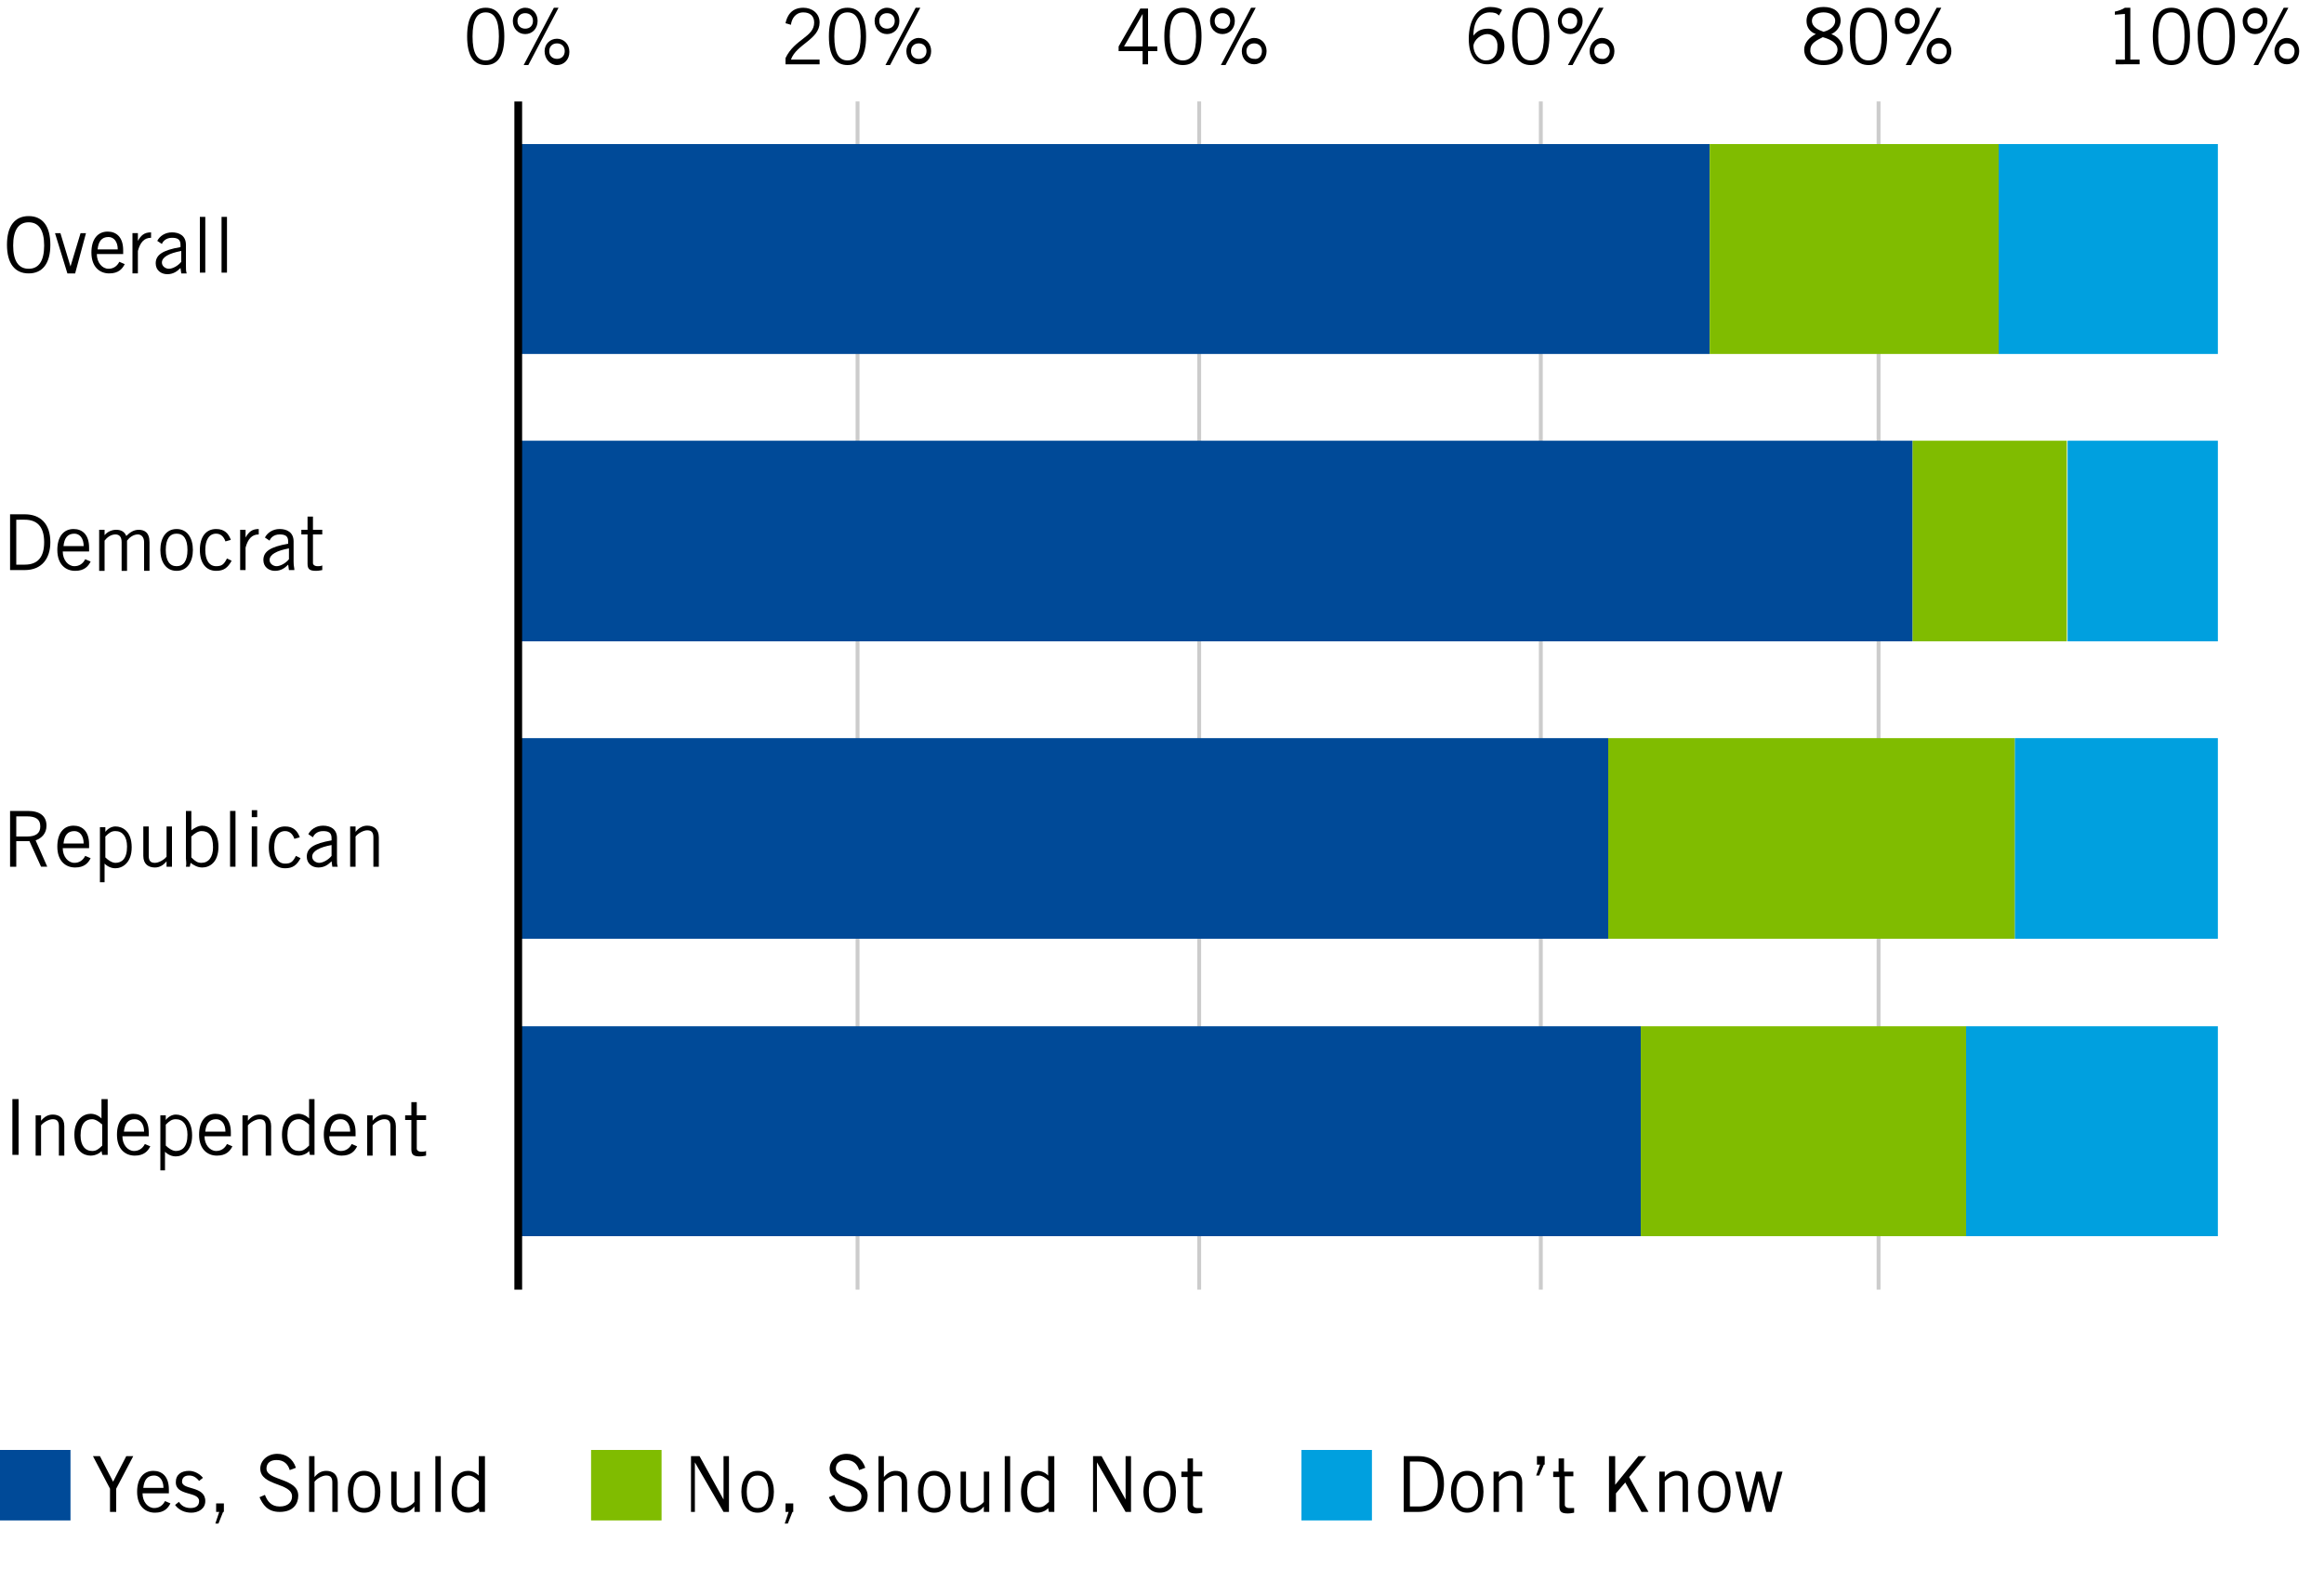 <?xml version="1.0" encoding="utf-8"?>
<!-- Generator: Adobe Illustrator 24.2.3, SVG Export Plug-In . SVG Version: 6.00 Build 0)  -->
<svg version="1.1" id="Layer_1" xmlns="http://www.w3.org/2000/svg" xmlns:xlink="http://www.w3.org/1999/xlink" x="0px" y="0px"
	 viewBox="0 0 300 204.1" style="enable-background:new 0 0 300 204.1;" xml:space="preserve">
<style type="text/css">
	.st0{fill:#FFFFFF;}
	.st1{fill:#004A98;}
	.st2{fill:#80BC00;}
	.st3{fill:#00A0DF;}
	.st4{fill:none;stroke:#CCCCCC;stroke-width:0.5;stroke-miterlimit:10;}
	.st5{fill:none;stroke:#000000;stroke-linejoin:round;stroke-miterlimit:10;}
</style>
<rect x="0" class="st0" width="300" height="204.1"/>
<g>
	<g>
		<g>
			<path d="M14.2,192.2l-2.2-4.2h0.9l1.7,3.3l1.7-3.3h0.9l-2.2,4.2v3h-0.8V192.2z"/>
			<path d="M22,194.1c-0.3,0.6-0.8,1.2-2,1.2c-1.2,0-2.3-0.8-2.3-2.7c0-1.7,0.8-2.7,2.1-2.7c1.1,0,2,0.7,2,2.4v0.5h-3.4
				c0,1.1,0.7,1.9,1.5,1.9c0.6,0,1.1-0.3,1.4-0.9L22,194.1z M21.1,192.1c0-1-0.5-1.6-1.2-1.6c-0.9,0-1.3,0.6-1.4,1.6H21.1z"/>
			<path d="M23.1,193.9c0.3,0.5,0.8,0.8,1.5,0.8c0.8,0,1.1-0.4,1.1-0.9c0-1.3-3.1-0.6-3-2.5c0-0.9,0.7-1.4,1.7-1.4
				c0.7,0,1.4,0.4,1.8,0.9l-0.5,0.4c-0.4-0.5-0.8-0.7-1.3-0.7c-0.6,0-0.9,0.3-0.9,0.8c0,1.1,3,0.5,3,2.5c0,1-0.9,1.5-1.8,1.5
				c-0.8,0-1.6-0.3-2.1-1L23.1,193.9z"/>
			<path d="M28.8,195.2l-0.6,1.5h-0.4l0.5-1.5h-0.4v-1.1h1V195.2z"/>
			<path d="M37.4,189.8c-0.2-0.7-0.7-1.3-1.7-1.3c-0.8,0-1.3,0.4-1.3,1.1c0,1.6,4.1,1.2,4.1,3.5c0,1-0.6,2.1-2.4,2.1
				c-1.6,0-2.2-1-2.6-1.9l0.7-0.3c0.3,0.8,0.8,1.5,1.9,1.5c1.1,0,1.6-0.6,1.6-1.3c0-1.8-4.1-1.3-4.1-3.6c0-1,0.9-1.9,2.2-1.9
				c1.1,0,2,0.6,2.4,1.8L37.4,189.8z"/>
			<path d="M40.6,188v2.7h0c0.4-0.5,0.9-0.8,1.5-0.8c0.8,0,1.5,0.4,1.5,1.5v3.8h-0.7v-3.8c0-0.7-0.3-0.9-0.8-0.9
				c-0.5,0-1.2,0.4-1.5,0.8v3.9h-0.7V188H40.6z"/>
			<path d="M47,195.3c-1.4,0-2.1-1.2-2.1-2.7s0.7-2.7,2.1-2.7c1.4,0,2.1,1.2,2.1,2.7S48.5,195.3,47,195.3z M47,190.5
				c-0.9,0-1.4,0.7-1.4,2.1s0.5,2.1,1.4,2.1c0.9,0,1.4-0.7,1.4-2.1S47.9,190.5,47,190.5z"/>
			<path d="M53.5,195.2v-0.7h0c-0.4,0.5-0.9,0.8-1.5,0.8c-0.8,0-1.5-0.4-1.5-1.5V190h0.7v3.8c0,0.7,0.3,0.9,0.8,0.9
				c0.5,0,1.2-0.4,1.5-0.8V190h0.7v5.2H53.5z"/>
			<path d="M56.9,188v7.2h-0.7V188H56.9z"/>
			<path d="M62.6,188v6.1c0,0.4,0,0.8,0,1.1h-0.7l-0.1-0.5c-0.2,0.3-0.8,0.6-1.4,0.6c-0.9,0-2.1-0.6-2.1-2.7c0-2,1.2-2.7,2.1-2.7
				c0.5,0,1,0.2,1.4,0.6l0,0V188H62.6z M61.8,191.2c-0.4-0.4-0.9-0.7-1.3-0.7c-0.8,0-1.5,0.5-1.5,2.1c0,1.3,0.6,2,1.5,2
				c0.5,0,0.8-0.2,1.3-0.7V191.2z"/>
		</g>
	</g>
</g>
<g>
	<g>
		<g>
			<path d="M181.2,188h1.9c2,0,3.3,1.2,3.3,3.6c0,2.1-1.1,3.6-3.3,3.6h-1.9V188z M182,194.5h1.1c1.7,0,2.5-1,2.5-2.9
				c0-2.1-1-2.9-2.5-2.9H182V194.5z"/>
			<path d="M189.4,195.3c-1.4,0-2.1-1.2-2.1-2.7s0.7-2.7,2.1-2.7c1.4,0,2.1,1.2,2.1,2.7S190.8,195.3,189.4,195.3z M189.4,190.5
				c-0.9,0-1.4,0.7-1.4,2.1s0.5,2.1,1.4,2.1c0.9,0,1.4-0.7,1.4-2.1S190.2,190.5,189.4,190.5z"/>
			<path d="M193.5,190v0.7h0c0.4-0.5,0.9-0.8,1.5-0.8c0.8,0,1.5,0.4,1.5,1.5v3.8h-0.7v-3.8c0-0.7-0.3-0.9-0.8-0.9
				c-0.5,0-1.2,0.4-1.5,0.8v3.9h-0.7V190H193.5z"/>
			<path d="M199.3,189.1l-0.6,1.4h-0.4l0.5-1.4h-0.4V188h1V189.1z"/>
			<path d="M201.2,190v-1.7h0.7v1.7h1.2v0.6H202v3.7c0,0.2,0.2,0.4,0.6,0.4c0.2,0,0.4,0,0.6,0v0.6c-0.1,0-0.4,0.1-0.8,0.1
				c-0.8,0-1.1-0.2-1.1-0.9v-3.8h-0.8V190H201.2z"/>
			<path d="M208.5,195.2h-0.8V188h0.8v3.7h0l3-3.7h1l-2.2,2.7l2.5,4.5h-0.9l-2.1-3.8l-1.2,1.4V195.2z"/>
			<path d="M214.9,190v0.7h0c0.4-0.5,0.9-0.8,1.5-0.8c0.8,0,1.5,0.4,1.5,1.5v3.8h-0.7v-3.8c0-0.7-0.3-0.9-0.8-0.9
				c-0.5,0-1.2,0.4-1.5,0.8v3.9h-0.7V190H214.9z"/>
			<path d="M221.3,195.3c-1.4,0-2.1-1.2-2.1-2.7s0.7-2.7,2.1-2.7c1.4,0,2.1,1.2,2.1,2.7S222.7,195.3,221.3,195.3z M221.3,190.5
				c-0.9,0-1.4,0.7-1.4,2.1s0.5,2.1,1.4,2.1c0.9,0,1.4-0.7,1.4-2.1S222.2,190.5,221.3,190.5z"/>
			<path d="M224,190h0.7l1,4h0l1-4h0.7l1,4h0l1-4h0.7l-1.4,5.2h-0.7l-1-4h0l-1,4h-0.7L224,190z"/>
		</g>
	</g>
</g>
<rect x="0" y="187.2" class="st1" width="9.1" height="9.1"/>
<g>
	<g>
		<g>
			<path d="M89.2,195.2V188h1.1l3.1,5.6h0V188h0.7v7.2h-0.7l-3.7-6.4h0v6.4H89.2z"/>
			<path d="M97.8,195.3c-1.4,0-2.1-1.2-2.1-2.7s0.7-2.7,2.1-2.7c1.4,0,2.1,1.2,2.1,2.7S99.2,195.3,97.8,195.3z M97.8,190.5
				c-0.9,0-1.4,0.7-1.4,2.1s0.5,2.1,1.4,2.1c0.9,0,1.4-0.7,1.4-2.1S98.7,190.5,97.8,190.5z"/>
			<path d="M102.3,195.2l-0.6,1.5h-0.4l0.5-1.5h-0.4v-1.1h1V195.2z"/>
			<path d="M110.9,189.8c-0.2-0.7-0.7-1.3-1.7-1.3c-0.8,0-1.3,0.4-1.3,1.1c0,1.6,4.1,1.2,4.1,3.5c0,1-0.6,2.1-2.4,2.1
				c-1.6,0-2.2-1-2.6-1.9l0.7-0.3c0.3,0.8,0.8,1.5,1.9,1.5c1.1,0,1.6-0.6,1.6-1.3c0-1.8-4.1-1.3-4.1-3.6c0-1,0.9-1.9,2.2-1.9
				c1.1,0,2,0.6,2.4,1.8L110.9,189.8z"/>
			<path d="M114.1,188v2.7h0c0.4-0.5,0.9-0.8,1.5-0.8c0.8,0,1.5,0.4,1.5,1.5v3.8h-0.7v-3.8c0-0.7-0.3-0.9-0.8-0.9
				c-0.5,0-1.2,0.4-1.5,0.8v3.9h-0.7V188H114.1z"/>
			<path d="M120.6,195.3c-1.4,0-2.1-1.2-2.1-2.7s0.7-2.7,2.1-2.7c1.4,0,2.1,1.2,2.1,2.7S122,195.3,120.6,195.3z M120.6,190.5
				c-0.9,0-1.4,0.7-1.4,2.1s0.5,2.1,1.4,2.1c0.9,0,1.4-0.7,1.4-2.1S121.4,190.5,120.6,190.5z"/>
			<path d="M127,195.2v-0.7h0c-0.4,0.5-0.9,0.8-1.5,0.8c-0.8,0-1.5-0.4-1.5-1.5V190h0.7v3.8c0,0.7,0.3,0.9,0.8,0.9
				c0.5,0,1.2-0.4,1.5-0.8V190h0.7v5.2H127z"/>
			<path d="M130.4,188v7.2h-0.7V188H130.4z"/>
			<path d="M136.1,188v6.1c0,0.4,0,0.8,0,1.1h-0.7l-0.1-0.5c-0.2,0.3-0.8,0.6-1.4,0.6c-0.9,0-2.1-0.6-2.1-2.7c0-2,1.2-2.7,2.1-2.7
				c0.5,0,1,0.2,1.4,0.6l0,0V188H136.1z M135.4,191.2c-0.4-0.4-0.9-0.7-1.3-0.7c-0.8,0-1.5,0.5-1.5,2.1c0,1.3,0.6,2,1.5,2
				c0.5,0,0.8-0.2,1.3-0.7V191.2z"/>
			<path d="M141.1,195.2V188h1.1l3.1,5.6h0V188h0.7v7.2h-0.7l-3.7-6.4h0v6.4H141.1z"/>
			<path d="M149.7,195.3c-1.4,0-2.1-1.2-2.1-2.7s0.7-2.7,2.1-2.7s2.1,1.2,2.1,2.7S151.2,195.3,149.7,195.3z M149.7,190.5
				c-0.9,0-1.4,0.7-1.4,2.1s0.5,2.1,1.4,2.1s1.4-0.7,1.4-2.1S150.6,190.5,149.7,190.5z"/>
			<path d="M153.3,190v-1.7h0.7v1.7h1.2v0.6H154v3.7c0,0.2,0.2,0.4,0.6,0.4c0.2,0,0.4,0,0.6,0v0.6c-0.1,0-0.4,0.1-0.8,0.1
				c-0.8,0-1.1-0.2-1.1-0.9v-3.8h-0.8V190H153.3z"/>
		</g>
	</g>
</g>
<rect x="76.3" y="187.2" class="st2" width="9.1" height="9.1"/>
<rect x="168" y="187.2" class="st3" width="9.1" height="9.1"/>
<g>
	<g>
		<path d="M62.7,1c1.5,0,2.4,1.1,2.4,3.7c0,2.6-0.9,3.7-2.4,3.7s-2.4-1.1-2.4-3.7C60.3,2.1,61.2,1,62.7,1z M62.7,7.8
			c1.1,0,1.7-0.9,1.7-3.1c0-2.2-0.6-3.1-1.7-3.1c-1.1,0-1.7,0.9-1.7,3.1C61,6.9,61.6,7.8,62.7,7.8z"/>
		<path d="M66.2,2.7c0-0.9,0.7-1.7,1.6-1.7s1.6,0.7,1.6,1.7s-0.7,1.7-1.6,1.7S66.2,3.7,66.2,2.7z M68.8,2.7c0-0.6-0.4-1-1-1
			s-1,0.4-1,1s0.4,1,1,1S68.8,3.3,68.8,2.7z M71.5,1h0.6l-3.9,7.4h-0.6L71.5,1z M70.3,6.6C70.3,5.7,71,5,71.9,5s1.6,0.7,1.6,1.7
			s-0.7,1.7-1.6,1.7S70.3,7.6,70.3,6.6z M72.9,6.6c0-0.6-0.4-1-1-1s-1,0.4-1,1s0.4,1,1,1S72.9,7.2,72.9,6.6z"/>
	</g>
</g>
<g>
	<g>
		<path d="M105.8,8.3h-4.4V7.5c1.2-2.5,3.7-2.7,3.7-4.6c0-0.8-0.5-1.3-1.4-1.3c-1,0-1.5,0.8-1.6,1.6L101.4,3c0.2-1,0.8-2,2.3-2
			c1.1,0,2.1,0.7,2.1,1.9c0,2.2-3,2.8-3.7,4.8h3.7V8.3z"/>
		<path d="M109.4,1c1.5,0,2.4,1.1,2.4,3.7c0,2.6-0.9,3.7-2.4,3.7S107,7.3,107,4.7C107,2.1,107.9,1,109.4,1z M109.4,7.8
			c1.1,0,1.7-0.9,1.7-3.1c0-2.2-0.6-3.1-1.7-3.1c-1.1,0-1.7,0.9-1.7,3.1C107.7,6.9,108.3,7.8,109.4,7.8z"/>
		<path d="M112.9,2.7c0-0.9,0.7-1.7,1.6-1.7s1.6,0.7,1.6,1.7s-0.7,1.7-1.6,1.7S112.9,3.7,112.9,2.7z M115.5,2.7c0-0.6-0.4-1-1-1
			s-1,0.4-1,1s0.4,1,1,1S115.5,3.3,115.5,2.7z M118.2,1h0.6l-3.9,7.4h-0.6L118.2,1z M117,6.6c0-0.9,0.7-1.7,1.6-1.7s1.6,0.7,1.6,1.7
			s-0.7,1.7-1.6,1.7S117,7.6,117,6.6z M119.6,6.6c0-0.6-0.4-1-1-1s-1,0.4-1,1s0.4,1,1,1S119.6,7.2,119.6,6.6z"/>
	</g>
</g>
<g>
	<g>
		<path d="M148.2,6.6v1.7h-0.7V6.6h-3.1V6l2.8-4.9h1V6h1.2v0.6H148.2z M145.1,6h2.4V1.8h0L145.1,6z"/>
		<path d="M152.7,1c1.5,0,2.4,1.1,2.4,3.7c0,2.6-0.9,3.7-2.4,3.7s-2.4-1.1-2.4-3.7C150.3,2.1,151.2,1,152.7,1z M152.7,7.8
			c1.1,0,1.7-0.9,1.7-3.1c0-2.2-0.6-3.1-1.7-3.1S151,2.5,151,4.7C151,6.9,151.6,7.8,152.7,7.8z"/>
		<path d="M156.2,2.7c0-0.9,0.7-1.7,1.6-1.7c0.9,0,1.6,0.7,1.6,1.7s-0.7,1.7-1.6,1.7C156.9,4.4,156.2,3.7,156.2,2.7z M158.8,2.7
			c0-0.6-0.4-1-1-1c-0.6,0-1,0.4-1,1s0.4,1,1,1C158.3,3.8,158.8,3.3,158.8,2.7z M161.5,1h0.6l-3.9,7.4h-0.6L161.5,1z M160.3,6.6
			c0-0.9,0.7-1.7,1.6-1.7c0.9,0,1.6,0.7,1.6,1.7s-0.7,1.7-1.6,1.7C161,8.3,160.3,7.6,160.3,6.6z M162.9,6.6c0-0.6-0.4-1-1-1
			c-0.6,0-1,0.4-1,1s0.4,1,1,1C162.5,7.7,162.9,7.2,162.9,6.6z"/>
	</g>
</g>
<g>
	<g>
		<path d="M193.5,2c-0.3-0.3-0.6-0.4-1.2-0.4c-1.1,0-2.1,0.9-2.1,3c0.4-0.5,0.9-0.9,1.9-0.9c1,0,2.1,0.8,2.1,2.3
			c0,1.5-1.1,2.3-2.2,2.3c-1.4,0-2.4-0.9-2.4-3.3c0-2.3,1-4.1,2.8-4.1c0.7,0,1.3,0.2,1.5,0.4L193.5,2z M192,4.4
			c-0.8,0-1.7,0.7-1.8,1.5c0,1,0.7,1.9,1.6,1.9c1,0,1.5-0.7,1.5-1.7C193.4,5,192.7,4.4,192,4.4z"/>
		<path d="M197.6,1c1.5,0,2.4,1.1,2.4,3.7c0,2.6-0.9,3.7-2.4,3.7c-1.5,0-2.4-1.1-2.4-3.7C195.2,2.1,196.1,1,197.6,1z M197.6,7.8
			c1.1,0,1.7-0.9,1.7-3.1c0-2.2-0.6-3.1-1.7-3.1c-1.1,0-1.7,0.9-1.7,3.1C195.9,6.9,196.5,7.8,197.6,7.8z"/>
		<path d="M201.1,2.7c0-0.9,0.7-1.7,1.6-1.7c0.9,0,1.6,0.7,1.6,1.7s-0.7,1.7-1.6,1.7C201.8,4.4,201.1,3.7,201.1,2.7z M203.6,2.7
			c0-0.6-0.4-1-1-1c-0.6,0-1,0.4-1,1s0.4,1,1,1C203.2,3.8,203.6,3.3,203.6,2.7z M206.4,1h0.6L203,8.4h-0.6L206.4,1z M205.2,6.6
			c0-0.9,0.7-1.7,1.6-1.7c0.9,0,1.6,0.7,1.6,1.7s-0.7,1.7-1.6,1.7C205.9,8.3,205.2,7.6,205.2,6.6z M207.8,6.6c0-0.6-0.4-1-1-1
			c-0.6,0-1,0.4-1,1s0.4,1,1,1C207.3,7.7,207.8,7.2,207.8,6.6z"/>
	</g>
</g>
<g>
	<g>
		<path d="M235.4,8.4c-1.7,0-2.5-0.9-2.5-2c0-0.9,0.7-1.6,1.5-2v0c-0.8-0.3-1.2-0.9-1.2-1.7c0-1.2,0.9-1.8,2.2-1.8
			c1.3,0,2.2,0.6,2.2,1.8c0,0.7-0.5,1.4-1.2,1.7v0c0.8,0.3,1.5,1,1.5,2C237.9,7.5,237.1,8.4,235.4,8.4z M235.4,7.8
			c1.2,0,1.8-0.7,1.8-1.4c0-0.8-0.8-1.3-1.9-1.6c-0.8,0.4-1.6,0.8-1.6,1.6C233.6,7,234.1,7.8,235.4,7.8z M235.4,1.6
			c-0.7,0-1.5,0.3-1.5,1.1c0,0.8,0.9,1.2,1.5,1.4c0.8-0.2,1.5-0.7,1.5-1.4C236.9,1.9,236.1,1.6,235.4,1.6z"/>
		<path d="M241.2,1c1.5,0,2.4,1.1,2.4,3.7c0,2.6-0.9,3.7-2.4,3.7c-1.5,0-2.4-1.1-2.4-3.7C238.7,2.1,239.7,1,241.2,1z M241.2,7.8
			c1.1,0,1.7-0.9,1.7-3.1c0-2.2-0.6-3.1-1.7-3.1c-1.1,0-1.7,0.9-1.7,3.1C239.5,6.9,240.1,7.8,241.2,7.8z"/>
		<path d="M244.6,2.7c0-0.9,0.7-1.7,1.6-1.7c0.9,0,1.6,0.7,1.6,1.7s-0.7,1.7-1.6,1.7C245.3,4.4,244.6,3.7,244.6,2.7z M247.2,2.7
			c0-0.6-0.4-1-1-1c-0.6,0-1,0.4-1,1s0.4,1,1,1C246.8,3.8,247.2,3.3,247.2,2.7z M250,1h0.6l-3.9,7.4H246L250,1z M248.7,6.6
			c0-0.9,0.7-1.7,1.6-1.7c0.9,0,1.6,0.7,1.6,1.7s-0.7,1.7-1.6,1.7C249.5,8.3,248.7,7.6,248.7,6.6z M251.3,6.6c0-0.6-0.4-1-1-1
			c-0.6,0-1,0.4-1,1s0.4,1,1,1C250.9,7.7,251.3,7.2,251.3,6.6z"/>
	</g>
</g>
<g>
	<g>
		<path d="M273.1,8.3V7.7h1.2V1.8l-1.3,0.1V1.5c0.5-0.1,1-0.3,1.3-0.5h0.7v6.7h1.2v0.6H273.1z"/>
		<path d="M280.3,1c1.5,0,2.4,1.1,2.4,3.7c0,2.6-0.9,3.7-2.4,3.7c-1.5,0-2.4-1.1-2.4-3.7C277.9,2.1,278.8,1,280.3,1z M280.3,7.8
			c1.1,0,1.7-0.9,1.7-3.1c0-2.2-0.6-3.1-1.7-3.1c-1.1,0-1.7,0.9-1.7,3.1C278.6,6.9,279.2,7.8,280.3,7.8z"/>
		<path d="M286.1,1c1.5,0,2.4,1.1,2.4,3.7c0,2.6-0.9,3.7-2.4,3.7c-1.5,0-2.4-1.1-2.4-3.7C283.6,2.1,284.6,1,286.1,1z M286.1,7.8
			c1.1,0,1.7-0.9,1.7-3.1c0-2.2-0.6-3.1-1.7-3.1c-1.1,0-1.7,0.9-1.7,3.1C284.4,6.9,284.9,7.8,286.1,7.8z"/>
		<path d="M289.5,2.7c0-0.9,0.7-1.7,1.6-1.7c0.9,0,1.6,0.7,1.6,1.7s-0.7,1.7-1.6,1.7C290.2,4.4,289.5,3.7,289.5,2.7z M292.1,2.7
			c0-0.6-0.4-1-1-1c-0.6,0-1,0.4-1,1s0.4,1,1,1C291.7,3.8,292.1,3.3,292.1,2.7z M294.8,1h0.6l-3.9,7.4h-0.6L294.8,1z M293.6,6.6
			c0-0.9,0.7-1.7,1.6-1.7c0.9,0,1.6,0.7,1.6,1.7s-0.7,1.7-1.6,1.7C294.3,8.3,293.6,7.6,293.6,6.6z M296.2,6.6c0-0.6-0.4-1-1-1
			c-0.6,0-1,0.4-1,1s0.4,1,1,1C295.8,7.7,296.2,7.2,296.2,6.6z"/>
	</g>
</g>
<g>
	<g>
		<g>
			<g>
				<path d="M3.7,27.9c1.8,0,2.8,1.3,2.8,3.7s-1,3.7-2.8,3.7s-2.8-1.3-2.8-3.7S1.9,27.9,3.7,27.9z M3.7,34.7c1.3,0,2-1,2-3
					s-0.7-3-2-3c-1.3,0-2,1-2,3S2.4,34.7,3.7,34.7z"/>
				<path d="M9.7,35.3h-1l-1.6-5.2h0.7l1.3,4.3h0l1.3-4.3h0.7L9.7,35.3z"/>
				<path d="M16.1,34.1c-0.3,0.6-0.8,1.2-2,1.2c-1.2,0-2.3-0.8-2.3-2.7c0-1.7,0.8-2.7,2.1-2.7c1.1,0,2,0.7,2,2.4v0.5h-3.4
					c0,1.1,0.7,1.9,1.5,1.9c0.6,0,1.1-0.3,1.4-0.9L16.1,34.1z M15.2,32.2c0-1-0.5-1.6-1.2-1.6c-0.9,0-1.3,0.6-1.4,1.6H15.2z"/>
				<path d="M17.1,30.1h0.7v1h0c0.4-0.7,0.8-1.1,1.7-1.1v0.7c-0.9,0-1.4,0.6-1.7,1.7v2.9h-0.7V30.1z"/>
				<path d="M20.3,31.1c0.3-0.6,1-1.1,1.9-1.1c0.9,0,1.8,0.4,1.8,1.6v2.6c0,0.6,0,0.8,0.1,1.1h-0.7l-0.1-0.7
					c-0.4,0.4-0.9,0.8-1.7,0.8c-0.8,0-1.5-0.5-1.5-1.4c0-1.1,0.9-1.7,3.2-2.1v-0.3c0-0.7-0.4-0.9-1.1-0.9c-0.8,0-1.2,0.5-1.3,0.8
					L20.3,31.1z M23.4,32.4c-1.6,0.3-2.5,0.8-2.5,1.5c0,0.5,0.5,0.8,0.9,0.8c0.5,0,1.2-0.4,1.6-0.9V32.4z"/>
				<path d="M26.5,28v7.2h-0.7V28H26.5z"/>
				<path d="M29.3,28v7.2h-0.7V28H29.3z"/>
			</g>
		</g>
	</g>
</g>
<g>
	<g>
		<g>
			<g>
				<path d="M1.3,66.4h1.9c2,0,3.3,1.2,3.3,3.6c0,2.1-1.1,3.6-3.3,3.6H1.3V66.4z M2.1,72.9h1.1c1.7,0,2.5-1,2.5-2.9
					c0-2.1-1-2.9-2.5-2.9H2.1V72.9z"/>
				<path d="M11.7,72.5c-0.3,0.6-0.8,1.2-2,1.2c-1.2,0-2.3-0.8-2.3-2.7c0-1.7,0.8-2.7,2.1-2.7c1.1,0,2,0.7,2,2.4v0.5H8.1
					c0,1.1,0.7,1.9,1.5,1.9c0.6,0,1.1-0.3,1.4-0.9L11.7,72.5z M10.8,70.5c0-1-0.5-1.6-1.2-1.6c-0.9,0-1.3,0.6-1.4,1.6H10.8z"/>
				<path d="M12.8,73.6v-5.2h0.7v0.7l0,0c0.4-0.5,1-0.7,1.5-0.7c0.7,0,1.1,0.3,1.3,0.8c0.5-0.5,1-0.8,1.6-0.8c0.7,0,1.4,0.3,1.4,1.6
					v3.7h-0.7v-3.7c0-0.7-0.4-1-0.8-1c-0.6,0-1.1,0.4-1.4,0.8v3.9h-0.7v-3.7c0-0.7-0.3-1-0.8-1c-0.6,0-1.1,0.4-1.4,0.8v3.9H12.8z"/>
				<path d="M22.8,73.7c-1.4,0-2.1-1.2-2.1-2.7s0.7-2.7,2.1-2.7c1.4,0,2.1,1.2,2.1,2.7S24.2,73.7,22.8,73.7z M22.8,68.9
					c-0.9,0-1.4,0.7-1.4,2.1s0.5,2.1,1.4,2.1c0.9,0,1.4-0.7,1.4-2.1S23.7,68.9,22.8,68.9z"/>
				<path d="M29.1,69.9c-0.2-0.6-0.6-1-1.2-1c-0.9,0-1.4,0.8-1.4,2.1s0.5,2.1,1.4,2.1c0.7,0,1-0.2,1.4-1l0.6,0.3
					c-0.5,0.9-1,1.3-2,1.3c-1.3,0-2.1-1-2.1-2.7s0.8-2.7,2.1-2.7c1.1,0,1.6,0.6,1.9,1.4L29.1,69.9z"/>
				<path d="M31,68.4h0.7v1h0c0.4-0.7,0.8-1.1,1.7-1.1V69c-0.9,0-1.4,0.6-1.7,1.7v2.9H31V68.4z"/>
				<path d="M34.2,69.4c0.3-0.6,1-1.1,1.9-1.1c0.9,0,1.8,0.4,1.8,1.6v2.6c0,0.6,0.1,0.8,0.1,1.1h-0.7l-0.1-0.7
					c-0.4,0.4-0.9,0.8-1.7,0.8c-0.8,0-1.5-0.5-1.5-1.4c0-1.1,0.9-1.7,3.2-2.1v-0.3c0-0.7-0.4-0.9-1.1-0.9c-0.8,0-1.2,0.5-1.3,0.8
					L34.2,69.4z M37.3,70.8c-1.6,0.3-2.5,0.8-2.5,1.5c0,0.5,0.5,0.8,0.9,0.8c0.5,0,1.2-0.4,1.6-0.9V70.8z"/>
				<path d="M39.7,68.4v-1.7h0.7v1.7h1.2V69h-1.2v3.7c0,0.2,0.2,0.4,0.6,0.4c0.2,0,0.4,0,0.6-0.1v0.6c-0.1,0-0.4,0.1-0.8,0.1
					c-0.8,0-1.1-0.2-1.1-0.9V69h-0.8v-0.6H39.7z"/>
			</g>
		</g>
	</g>
</g>
<g>
	<g>
		<g>
			<g>
				<path d="M1.3,111.9v-7.2h2.3c1.6,0,2.4,0.7,2.4,1.9c0,1-0.6,1.6-1.4,1.9l1.5,3.4H5.3l-1.5-3.3H2.1v3.3H1.3z M2.1,108h1.4
					c1.1,0,1.7-0.4,1.7-1.3c0-1-0.7-1.3-1.7-1.3H2.1V108z"/>
				<path d="M11.7,110.8c-0.3,0.6-0.8,1.2-2,1.2c-1.2,0-2.3-0.8-2.3-2.7c0-1.7,0.8-2.7,2.1-2.7c1.1,0,2,0.7,2,2.4v0.5H8.1
					c0,1.1,0.7,1.9,1.5,1.9c0.6,0,1.1-0.3,1.4-0.9L11.7,110.8z M10.8,108.9c0-1-0.5-1.6-1.2-1.6c-0.9,0-1.3,0.6-1.4,1.6H10.8z"/>
				<path d="M12.9,113.9v-7.1h0.7v0.6h0c0.3-0.4,0.8-0.7,1.3-0.7c0.9,0,2.1,0.6,2.1,2.7c0,2-1.2,2.7-2.1,2.7c-0.5,0-1-0.2-1.4-0.6
					l0,0v2.4H12.9z M13.6,110.7c0.4,0.4,0.9,0.7,1.3,0.7c0.8,0,1.5-0.5,1.5-2.1c0-1.3-0.6-2-1.5-2c-0.5,0-0.8,0.2-1.3,0.7V110.7z"/>
				<path d="M21.5,111.9v-0.7h0c-0.4,0.5-0.9,0.8-1.5,0.8c-0.8,0-1.5-0.4-1.5-1.5v-3.8h0.7v3.8c0,0.7,0.3,0.9,0.8,0.9
					c0.5,0,1.2-0.4,1.5-0.8v-3.9h0.7v5.2H21.5z"/>
				<path d="M24.7,104.7v2.5l0,0c0.4-0.3,0.9-0.6,1.4-0.6c0.9,0,2.1,0.7,2.1,2.7c0,2.1-1.2,2.7-2.1,2.7c-0.6,0-1.1-0.3-1.5-0.6
					l-0.1,0.5H24c0.1-0.4,0-0.8,0-1.1v-6.1H24.7z M24.7,110.7c0.5,0.5,0.8,0.7,1.3,0.7c0.9,0,1.5-0.7,1.5-2c0-1.6-0.6-2.1-1.5-2.1
					c-0.4,0-0.9,0.3-1.3,0.7V110.7z"/>
				<path d="M30.4,104.7v7.2h-0.7v-7.2H30.4z"/>
				<path d="M33.2,104.6v0.9h-0.7v-0.9H33.2z M32.5,106.7h0.7v5.2h-0.7V106.7z"/>
				<path d="M38,108.3c-0.2-0.6-0.6-1-1.2-1c-0.9,0-1.4,0.8-1.4,2.1s0.5,2.1,1.4,2.1c0.7,0,1-0.2,1.4-1l0.6,0.3
					c-0.5,0.9-1,1.3-2,1.3c-1.3,0-2.1-1-2.1-2.7s0.8-2.7,2.1-2.7c1.1,0,1.6,0.6,1.9,1.4L38,108.3z"/>
				<path d="M39.8,107.7c0.3-0.6,1-1.1,1.9-1.1c0.9,0,1.8,0.4,1.8,1.6v2.6c0,0.6,0,0.8,0.1,1.1h-0.7l-0.1-0.7
					c-0.4,0.4-0.9,0.8-1.7,0.8c-0.8,0-1.5-0.5-1.5-1.4c0-1.1,0.9-1.7,3.2-2.1v-0.3c0-0.7-0.4-0.9-1.1-0.9c-0.8,0-1.2,0.5-1.3,0.8
					L39.8,107.7z M42.8,109.1c-1.6,0.3-2.5,0.8-2.5,1.5c0,0.5,0.5,0.8,0.9,0.8c0.5,0,1.2-0.4,1.6-0.9V109.1z"/>
				<path d="M45.9,106.7v0.7h0c0.4-0.5,0.9-0.8,1.5-0.8c0.8,0,1.5,0.4,1.5,1.5v3.8h-0.7v-3.8c0-0.7-0.3-0.9-0.8-0.9
					c-0.5,0-1.2,0.4-1.5,0.8v3.9h-0.7v-5.2H45.9z"/>
			</g>
		</g>
	</g>
</g>
<g>
	<g>
		<g>
			<g>
				<path d="M2.4,141.9v7.2H1.6v-7.2H2.4z"/>
				<path d="M5.3,144v0.7h0c0.4-0.5,0.9-0.8,1.5-0.8c0.8,0,1.5,0.4,1.5,1.5v3.8H7.6v-3.8c0-0.7-0.3-0.9-0.8-0.9
					c-0.5,0-1.2,0.4-1.5,0.8v3.9H4.6V144H5.3z"/>
				<path d="M13.9,141.9v6.1c0,0.4,0,0.8,0,1.1h-0.7l-0.1-0.5c-0.2,0.3-0.8,0.6-1.4,0.6c-0.9,0-2.1-0.6-2.1-2.7c0-2,1.2-2.7,2.1-2.7
					c0.5,0,1,0.2,1.4,0.6l0,0v-2.5H13.9z M13.2,145.2c-0.4-0.4-0.9-0.7-1.3-0.7c-0.8,0-1.5,0.5-1.5,2.1c0,1.3,0.6,2,1.5,2
					c0.5,0,0.8-0.2,1.3-0.7V145.2z"/>
				<path d="M19.4,148c-0.3,0.6-0.8,1.2-2,1.2c-1.2,0-2.3-0.8-2.3-2.7c0-1.7,0.8-2.7,2.1-2.7c1.1,0,2,0.7,2,2.4v0.5h-3.4
					c0,1.1,0.7,1.9,1.5,1.9c0.6,0,1.1-0.3,1.4-0.9L19.4,148z M18.6,146.1c0-1-0.5-1.6-1.2-1.6c-0.9,0-1.3,0.6-1.4,1.6H18.6z"/>
				<path d="M20.7,151.1V144h0.7v0.6h0c0.3-0.4,0.8-0.7,1.3-0.7c0.9,0,2.1,0.6,2.1,2.7c0,2-1.2,2.7-2.1,2.7c-0.5,0-1-0.2-1.4-0.6
					l0,0v2.4H20.7z M21.4,147.9c0.4,0.4,0.9,0.7,1.3,0.7c0.8,0,1.5-0.5,1.5-2.1c0-1.3-0.6-2-1.5-2c-0.5,0-0.8,0.2-1.3,0.7V147.9z"/>
				<path d="M30,148c-0.3,0.6-0.8,1.2-2,1.2c-1.2,0-2.3-0.8-2.3-2.7c0-1.7,0.8-2.7,2.1-2.7c1.1,0,2,0.7,2,2.4v0.5h-3.4
					c0,1.1,0.7,1.9,1.5,1.9c0.6,0,1.1-0.3,1.4-0.9L30,148z M29.1,146.1c0-1-0.5-1.6-1.2-1.6c-0.9,0-1.3,0.6-1.4,1.6H29.1z"/>
				<path d="M32,144v0.7h0c0.4-0.5,0.9-0.8,1.5-0.8c0.8,0,1.5,0.4,1.5,1.5v3.8h-0.7v-3.8c0-0.7-0.3-0.9-0.8-0.9
					c-0.5,0-1.2,0.4-1.5,0.8v3.9h-0.7V144H32z"/>
				<path d="M40.6,141.9v6.1c0,0.4,0,0.8,0,1.1H40l-0.1-0.5c-0.2,0.3-0.8,0.6-1.4,0.6c-0.9,0-2.1-0.6-2.1-2.7c0-2,1.2-2.7,2.1-2.7
					c0.5,0,1,0.2,1.4,0.6l0,0v-2.5H40.6z M39.9,145.2c-0.4-0.4-0.9-0.7-1.3-0.7c-0.8,0-1.5,0.5-1.5,2.1c0,1.3,0.6,2,1.5,2
					c0.5,0,0.8-0.2,1.3-0.7V145.2z"/>
				<path d="M46.1,148c-0.3,0.6-0.8,1.2-2,1.2c-1.2,0-2.3-0.8-2.3-2.7c0-1.7,0.8-2.7,2.1-2.7c1.1,0,2,0.7,2,2.4v0.5h-3.4
					c0,1.1,0.7,1.9,1.5,1.9c0.6,0,1.1-0.3,1.4-0.9L46.1,148z M45.2,146.1c0-1-0.5-1.6-1.2-1.6c-0.9,0-1.3,0.6-1.4,1.6H45.2z"/>
				<path d="M48.1,144v0.7h0c0.4-0.5,0.9-0.8,1.5-0.8c0.8,0,1.5,0.4,1.5,1.5v3.8h-0.7v-3.8c0-0.7-0.3-0.9-0.8-0.9
					c-0.5,0-1.2,0.4-1.5,0.8v3.9h-0.7V144H48.1z"/>
				<path d="M53.1,144v-1.7h0.7v1.7H55v0.6h-1.2v3.7c0,0.2,0.2,0.4,0.6,0.4c0.2,0,0.4,0,0.6-0.1v0.6c-0.1,0-0.4,0.1-0.8,0.1
					c-0.8,0-1.1-0.2-1.1-0.9v-3.8h-0.8V144H53.1z"/>
			</g>
		</g>
	</g>
</g>
<g>
	<line class="st4" x1="242.5" y1="13.1" x2="242.5" y2="166.5"/>
	<line class="st4" x1="198.9" y1="13.1" x2="198.9" y2="166.5"/>
	<line class="st4" x1="154.8" y1="13.1" x2="154.8" y2="166.5"/>
	<line class="st4" x1="110.7" y1="13.1" x2="110.7" y2="166.5"/>
</g>
<g>
	<rect x="66.9" y="132.5" class="st1" width="144.9" height="27.1"/>
	<rect x="66.9" y="95.3" class="st1" width="140.7" height="25.9"/>
	<rect x="66.9" y="56.9" class="st1" width="180" height="25.9"/>
	<rect x="66.9" y="18.6" class="st1" width="153.8" height="27.1"/>
</g>
<g>
	<rect x="211.8" y="132.5" class="st2" width="42" height="27.1"/>
	<rect x="207.6" y="95.3" class="st2" width="52.5" height="25.9"/>
	<rect x="246.9" y="56.9" class="st2" width="19.9" height="25.9"/>
	<rect x="220.7" y="18.6" class="st2" width="37.3" height="27.1"/>
</g>
<g>
	<rect x="253.8" y="132.5" class="st3" width="32.5" height="27.1"/>
	<rect x="260.1" y="95.3" class="st3" width="26.2" height="25.9"/>
	<rect x="266.9" y="56.9" class="st3" width="19.4" height="25.9"/>
	<rect x="258" y="18.6" class="st3" width="28.3" height="27.1"/>
</g>
<g>
	<line class="st5" x1="66.9" y1="13.1" x2="66.9" y2="166.5"/>
</g>
</svg>

